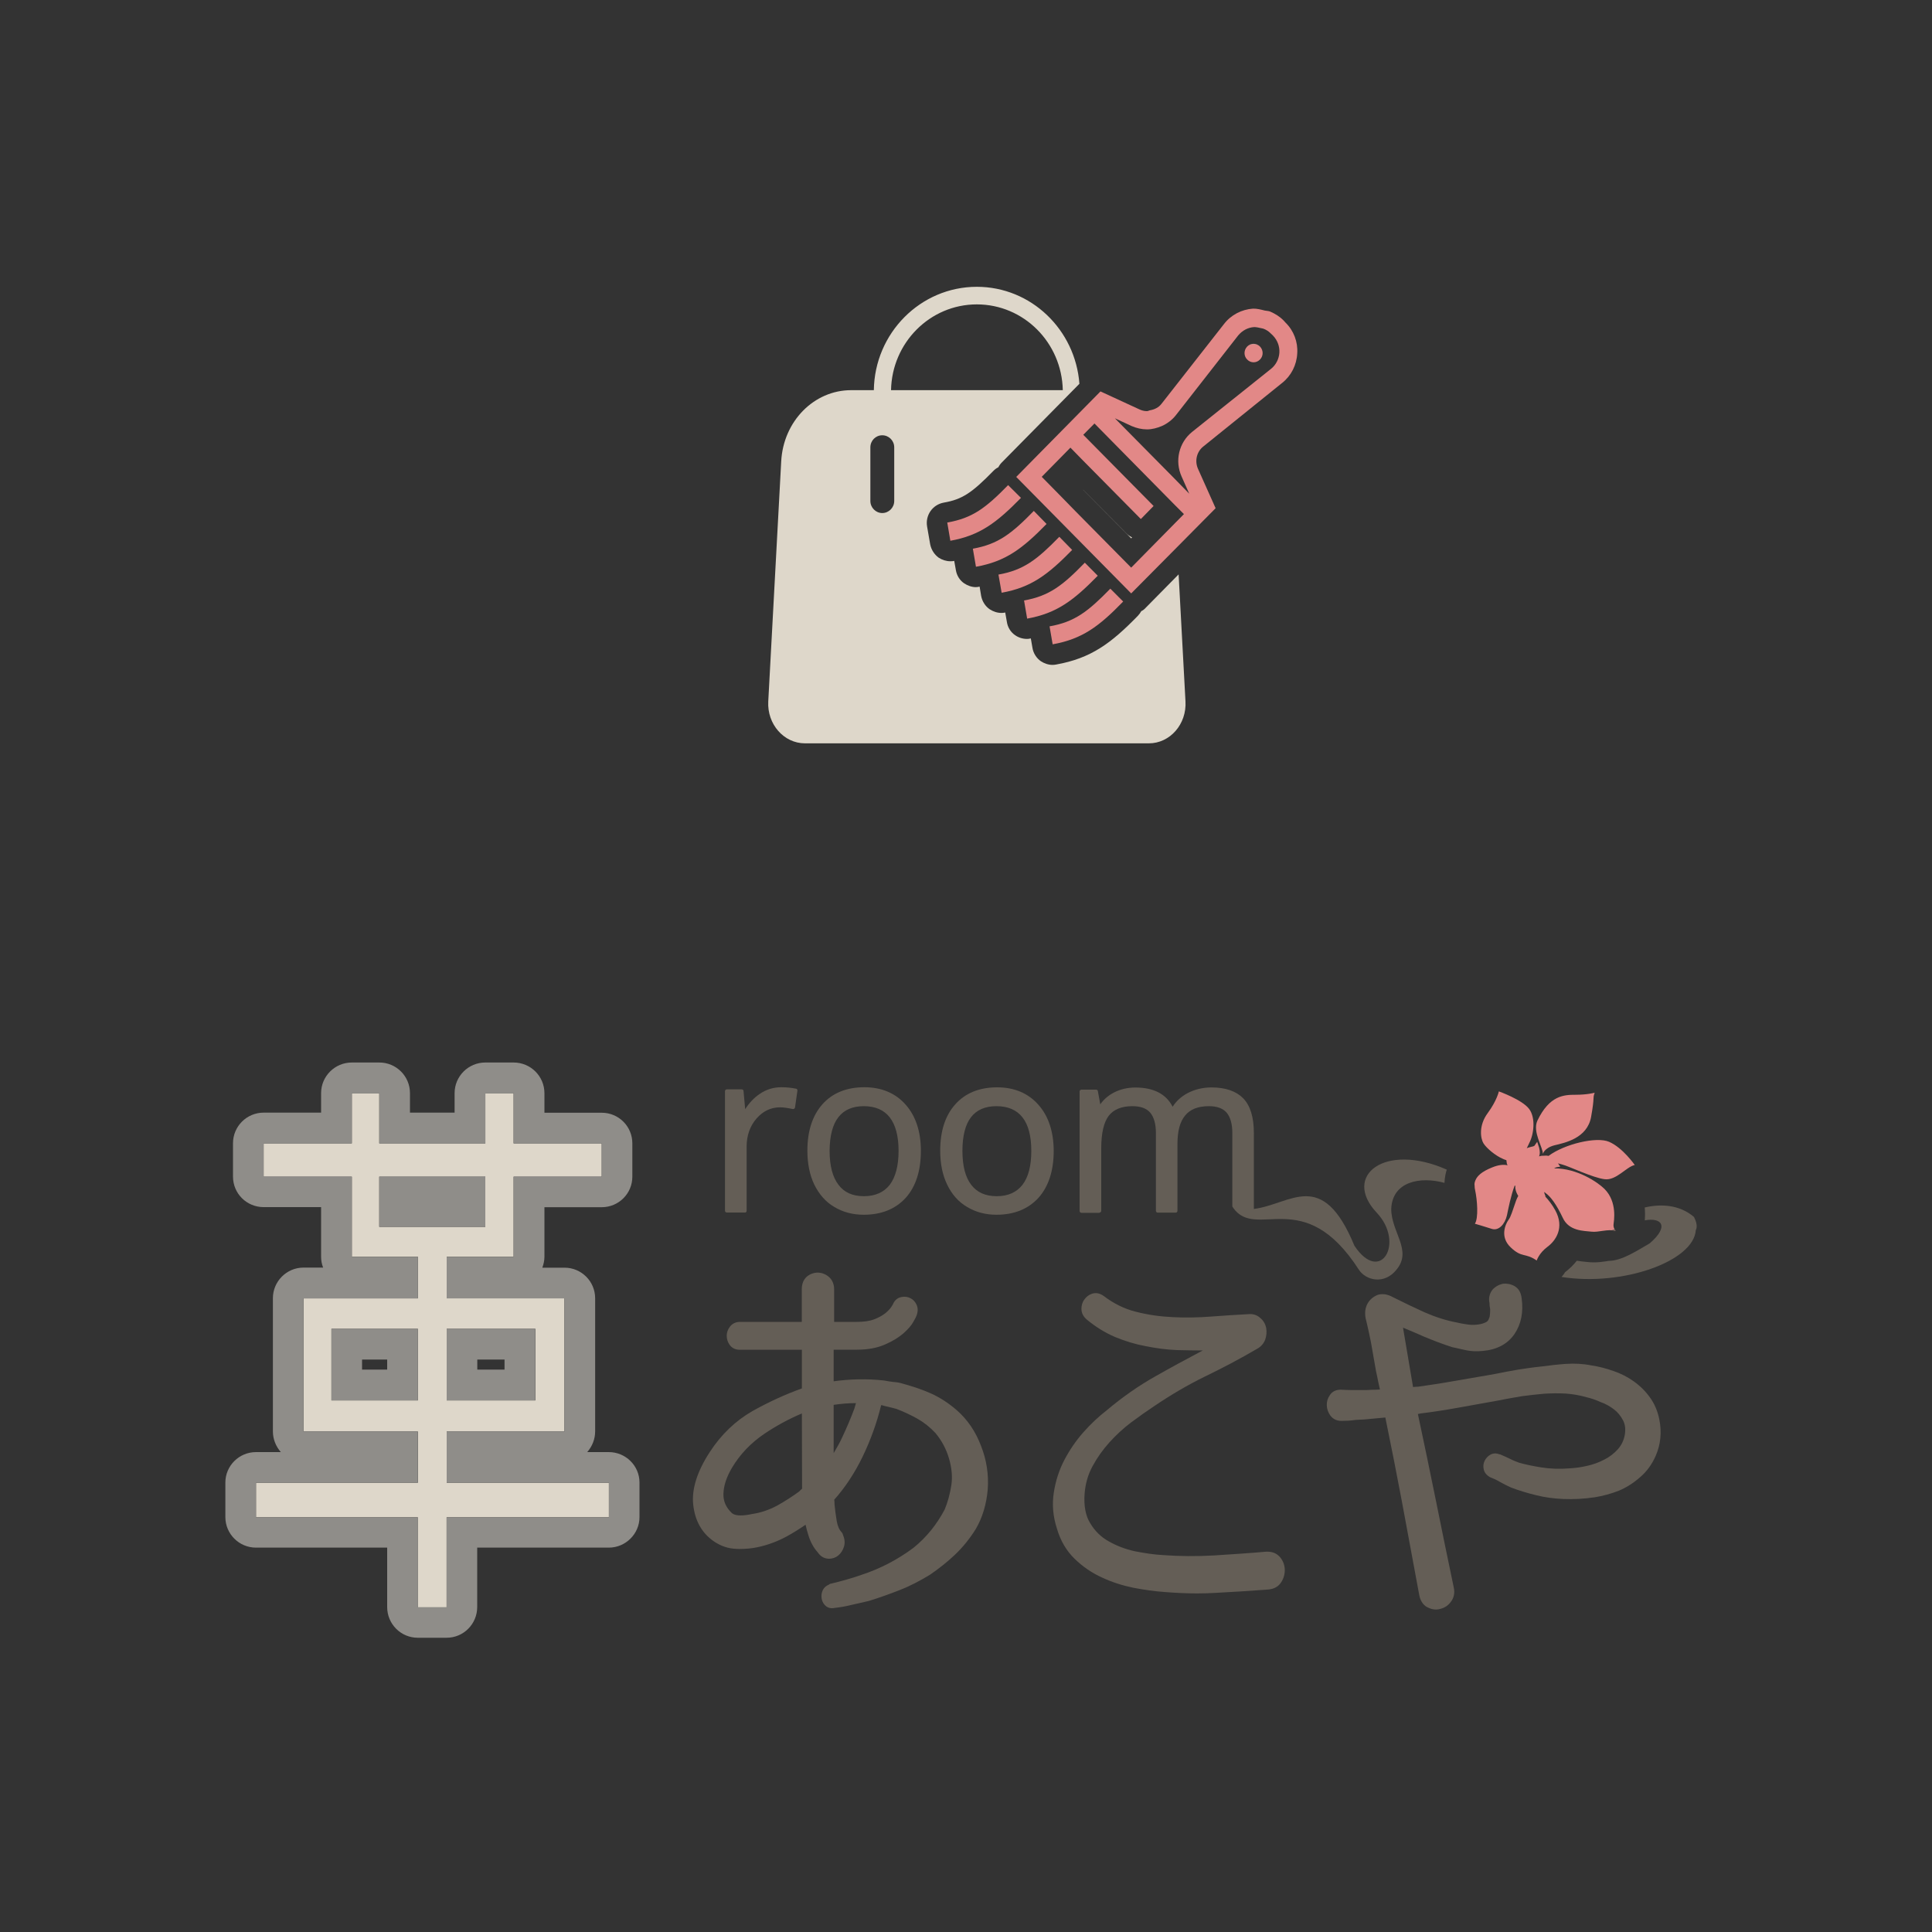 <?xml version="1.0" encoding="utf-8"?>
<!-- Generator: Adobe Illustrator 16.0.0, SVG Export Plug-In . SVG Version: 6.00 Build 0)  -->
<!DOCTYPE svg PUBLIC "-//W3C//DTD SVG 1.1//EN" "http://www.w3.org/Graphics/SVG/1.1/DTD/svg11.dtd">
<svg version="1.1" id="レイヤー_1" xmlns="http://www.w3.org/2000/svg" xmlns:xlink="http://www.w3.org/1999/xlink" x="0px"
	 y="0px" width="20px" height="20px" viewBox="0 0 20 20" enable-background="new 0 0 20 20" xml:space="preserve">
<rect x="0" y="0" width="20" height="20" fill="#333333" stroke="none"/>
<g>
	<path fill="#DED7CA" d="M3.431,14.497v-0.741h0.895v0.741H3.431z M5.542,13.756v0.741H4.624v-0.741H5.542z M3.926,12.181h1.098
		v0.519H3.926V12.181z M6.304,15.349h-1.68v-0.53h1.219V13.44H4.624V13.01h0.693v-0.829h0.912v-0.345H5.317v-0.52H5.024v0.52H3.926
		v-0.52H3.642v0.52H2.729v0.345h0.913v0.829h0.684v0.431H3.142v1.378h1.184v0.53H2.65v0.358h1.675v0.932h0.298v-0.932h1.68V15.349z"
		/>
	<path fill="#8F8D89" d="M5.317,11.316v0.52h0.912v0.345H5.317v0.829H4.624v0.431h1.219v1.378H4.624v0.53h1.68v0.358h-1.68v0.932
		H4.326v-0.932H2.65v-0.358h1.675v-0.53H3.142V13.44h1.184V13.01H3.642v-0.829H2.729v-0.345h0.913v-0.52h0.285v0.52h1.098v-0.52
		H5.317 M3.926,12.699h1.098v-0.519H3.926V12.699 M4.624,14.497h0.917v-0.741H4.624V14.497 M3.431,14.497h0.895v-0.741H3.431V14.497
		 M5.317,10.999H5.024c-0.175,0-0.318,0.142-0.318,0.317v0.202H4.244v-0.202c0-0.176-0.143-0.317-0.317-0.317H3.642
		c-0.175,0-0.318,0.142-0.318,0.317v0.202H2.729c-0.175,0-0.317,0.142-0.317,0.317v0.345c0,0.176,0.142,0.316,0.317,0.316h0.595
		v0.513c0,0.039,0.007,0.078,0.021,0.113H3.142c-0.175,0-0.317,0.143-0.317,0.317v1.378c0,0.082,0.031,0.156,0.082,0.215H2.65
		c-0.175,0-0.317,0.142-0.317,0.315v0.358c0,0.174,0.142,0.316,0.317,0.316h1.358v0.615c0,0.176,0.142,0.318,0.317,0.318h0.298
		c0.176,0,0.317-0.143,0.317-0.318v-0.615h1.362c0.175,0,0.318-0.143,0.318-0.316v-0.358c0-0.174-0.143-0.315-0.318-0.315H6.079
		c0.051-0.059,0.082-0.133,0.082-0.215V13.44c0-0.175-0.142-0.317-0.317-0.317H5.614c0.013-0.035,0.022-0.074,0.022-0.113v-0.513
		h0.593c0.175,0,0.317-0.141,0.317-0.316v-0.345c0-0.176-0.142-0.317-0.317-0.317H5.636v-0.202
		C5.636,11.141,5.493,10.999,5.317,10.999L5.317,10.999z M4.941,14.074h0.282v0.104H4.941V14.074L4.941,14.074z M3.748,14.074h0.26
		v0.104h-0.26V14.074L3.748,14.074z"/>
</g>
<path fill-rule="evenodd" clip-rule="evenodd" fill="#E28887" d="M15.265,12.274c0,0.017,0.002,0.032,0.006,0.049
	c0.021,0.098,0.036,0.286-0.003,0.345c0,0,0.101,0.029,0.174,0.053c0.072,0.024,0.137-0.048,0.158-0.14
	c0.013-0.065,0.041-0.206,0.079-0.306c0.002,0,0.005-0.001,0.008-0.001c-0.001,0.01-0.001,0.018,0,0.03
	c0.005,0.032,0.018,0.057,0.03,0.076c-0.008,0.015-0.016,0.03-0.022,0.047c-0.04,0.112-0.053,0.167-0.081,0.204
	c-0.027,0.038-0.092,0.172,0.025,0.282c0.117,0.112,0.148,0.052,0.269,0.136c0,0,0.022-0.075,0.11-0.141
	c0.086-0.063,0.182-0.199,0.081-0.381c-0.031-0.056-0.067-0.103-0.104-0.142L16,12.386l-0.01-0.026
	c-0.003-0.008-0.004-0.015-0.004-0.021c0.004,0.002,0.007,0.006,0.011,0.009c0.055,0.038,0.115,0.12,0.181,0.259
	c0.064,0.14,0.223,0.134,0.295,0.143c0.073,0.01,0.172-0.031,0.251-0.008c0,0-0.024-0.029-0.021-0.064
	c0.003-0.034,0.043-0.234-0.094-0.371c-0.068-0.067-0.281-0.214-0.521-0.212c0.014-0.009,0.027-0.012,0.027-0.012l0.037-0.006
	l-0.021-0.03c-0.001-0.002-0.002-0.003-0.003-0.004c0.018,0.004,0.033,0.009,0.047,0.013c0.062,0.015,0.313,0.136,0.435,0.151
	c0.121,0.017,0.227-0.13,0.313-0.147c0,0-0.125-0.18-0.266-0.24c-0.128-0.056-0.458,0.021-0.627,0.146
	c-0.017-0.004-0.033-0.004-0.05-0.002h-0.016c-0.013,0.001-0.023,0.004-0.032,0.007c0.002-0.003,0.003-0.007,0.004-0.011
	c0.002-0.007,0.004-0.018,0.004-0.027c0-0.028-0.009-0.062-0.013-0.07l-0.014-0.043l-0.026,0.037
	c-0.004,0.009-0.023,0.012-0.04,0.016c-0.014,0.003-0.028,0.008-0.042,0.013c0.009-0.019,0.019-0.037,0.027-0.056
	c0.045-0.085,0.068-0.257-0.003-0.351c-0.073-0.096-0.313-0.181-0.313-0.181s-0.019,0.093-0.114,0.223
	c-0.097,0.129-0.076,0.265-0.045,0.315c0.033,0.052,0.125,0.128,0.198,0.159c0.012,0.006,0.025,0.011,0.039,0.015
	c0.001,0.013,0.003,0.025,0.005,0.036c0.002,0.006,0.004,0.011,0.008,0.017c-0.038-0.009-0.092-0.007-0.165,0.024
	c-0.103,0.042-0.15,0.085-0.169,0.133C15.267,12.234,15.261,12.255,15.265,12.274z M16.092,11.856
	c0.108-0.026,0.339-0.072,0.379-0.294s0.013-0.181,0.037-0.25c0,0-0.077,0.021-0.196,0.021c-0.121,0-0.271,0.005-0.397,0.268
	c-0.053,0.116,0.057,0.272,0.057,0.345C15.971,11.946,15.985,11.884,16.092,11.856z"/>
<g>
	<path fill="#645E56" d="M9.903,14.597c-0.081-0.07-0.169-0.128-0.261-0.17c-0.091-0.041-0.187-0.073-0.292-0.102
		c-0.033-0.011-0.067-0.017-0.103-0.019c-0.03-0.003-0.06-0.009-0.095-0.015c-0.175-0.02-0.356-0.015-0.522,0.008v-0.327h0.24
		c0.113,0,0.211-0.018,0.292-0.054c0.081-0.035,0.142-0.074,0.19-0.115c0.049-0.044,0.084-0.083,0.105-0.123
		c0.021-0.036,0.029-0.054,0.032-0.064c0.018-0.048,0.01-0.085,0-0.108c-0.014-0.032-0.037-0.056-0.064-0.069
		c-0.028-0.015-0.06-0.019-0.094-0.012c-0.029,0.006-0.067,0.023-0.089,0.078c0,0.001,0,0.001-0.001,0.002
		c-0.003,0.006-0.009,0.015-0.016,0.025c-0.013,0.019-0.033,0.04-0.061,0.063c-0.028,0.022-0.066,0.044-0.113,0.062
		c-0.049,0.019-0.11,0.027-0.182,0.027H8.635v-0.337c0-0.067-0.03-0.108-0.056-0.13c-0.069-0.057-0.158-0.057-0.226-0.002
		c-0.035,0.031-0.053,0.075-0.053,0.132v0.337H7.66c-0.043,0-0.08,0.018-0.104,0.05c-0.022,0.028-0.033,0.061-0.033,0.093
		c0,0.035,0.01,0.066,0.029,0.093c0.017,0.025,0.049,0.053,0.108,0.053h0.641v0.4c-0.174,0.062-0.346,0.142-0.511,0.234
		c-0.175,0.1-0.325,0.243-0.444,0.427c-0.129,0.198-0.187,0.382-0.17,0.54c0.017,0.165,0.087,0.292,0.208,0.378
		c0.074,0.052,0.155,0.08,0.243,0.082l0.025,0.001c0.068,0,0.131-0.006,0.188-0.018c0.111-0.023,0.213-0.063,0.302-0.111
		c0.068-0.037,0.133-0.078,0.197-0.122c0.008,0.037,0.019,0.076,0.032,0.117c0.021,0.066,0.054,0.124,0.092,0.166
		c0.036,0.054,0.079,0.068,0.118,0.069c0.036,0,0.069-0.011,0.096-0.033c0.028-0.023,0.049-0.055,0.061-0.096
		c0.01-0.037,0.006-0.076-0.011-0.117c-0.002-0.009-0.006-0.019-0.013-0.027c-0.026-0.026-0.043-0.065-0.052-0.116
		c-0.01-0.06-0.018-0.119-0.023-0.174c0-0.021-0.001-0.036-0.003-0.048c0.115-0.129,0.213-0.279,0.294-0.446
		c0.081-0.168,0.146-0.347,0.189-0.523c0.001-0.004,0.003-0.007,0.004-0.011c0.027,0.008,0.053,0.015,0.079,0.02
		c0.027,0.006,0.055,0.014,0.078,0.02c0.078,0.03,0.149,0.063,0.218,0.102c0.066,0.037,0.13,0.088,0.186,0.148
		c0.064,0.077,0.111,0.164,0.14,0.263c0.028,0.095,0.037,0.188,0.025,0.272c-0.014,0.092-0.038,0.181-0.07,0.257
		c-0.042,0.079-0.089,0.15-0.139,0.212c-0.051,0.063-0.113,0.127-0.184,0.184c-0.165,0.123-0.346,0.217-0.539,0.28
		c-0.049,0.018-0.1,0.033-0.151,0.048c-0.051,0.015-0.107,0.029-0.168,0.044c-0.006,0-0.012,0.005-0.019,0.01
		c-0.027,0.011-0.048,0.029-0.061,0.055c-0.013,0.027-0.017,0.056-0.013,0.083c0.003,0.027,0.015,0.054,0.035,0.074
		c0.019,0.021,0.044,0.031,0.071,0.031c0.01,0,0.021-0.001,0.023-0.002c0.06-0.007,0.117-0.016,0.176-0.031
		c0.056-0.013,0.116-0.027,0.184-0.042c0.114-0.035,0.218-0.073,0.32-0.113c0.106-0.041,0.211-0.096,0.314-0.159
		c0.09-0.062,0.177-0.13,0.257-0.206s0.153-0.165,0.217-0.268c0.068-0.117,0.11-0.255,0.123-0.409
		c0.011-0.153-0.012-0.305-0.069-0.449C10.099,14.817,10.014,14.694,9.903,14.597z M8.63,15.043v-0.5
		c0.08-0.012,0.158-0.018,0.231-0.018c-0.005,0.018-0.011,0.037-0.017,0.058c-0.037,0.099-0.079,0.197-0.124,0.293
		C8.695,14.931,8.663,14.988,8.63,15.043z M7.576,15.663c-0.062-0.059-0.09-0.125-0.087-0.202c0.003-0.083,0.032-0.171,0.088-0.266
		c0.083-0.14,0.196-0.258,0.335-0.352c0.123-0.083,0.252-0.153,0.389-0.211l0.002,0.779c-0.013,0.011-0.025,0.022-0.029,0.028
		c-0.071,0.052-0.148,0.102-0.231,0.148c-0.079,0.042-0.166,0.073-0.258,0.086C7.711,15.689,7.619,15.7,7.576,15.663z"/>
	<path fill="#645E56" d="M13.122,16.063c-0.001,0-0.013,0-0.015,0c-0.179,0.016-0.359,0.027-0.54,0.039
		c-0.18,0.01-0.357,0.009-0.531-0.004c-0.088-0.005-0.184-0.019-0.286-0.039c-0.101-0.022-0.192-0.057-0.274-0.104
		c-0.079-0.044-0.143-0.107-0.191-0.188c-0.047-0.076-0.067-0.179-0.057-0.307c0.008-0.101,0.035-0.196,0.082-0.282
		c0.05-0.092,0.106-0.17,0.175-0.247c0.068-0.075,0.143-0.145,0.224-0.206c0.087-0.065,0.164-0.119,0.238-0.168
		c0.171-0.116,0.348-0.22,0.524-0.306c0.178-0.086,0.361-0.182,0.544-0.289c0.04-0.022,0.068-0.056,0.083-0.096
		c0.013-0.04,0.016-0.076,0.01-0.116c-0.008-0.042-0.028-0.078-0.059-0.104c-0.029-0.028-0.066-0.043-0.109-0.043
		c-0.001,0-0.014,0.001-0.015,0.001c-0.124,0.006-0.252,0.015-0.388,0.025c-0.132,0.01-0.266,0.013-0.396,0.006
		c-0.132-0.006-0.258-0.024-0.383-0.056c-0.121-0.03-0.233-0.087-0.335-0.165c-0.037-0.025-0.075-0.035-0.117-0.022
		c-0.034,0.011-0.061,0.032-0.081,0.061c-0.021,0.027-0.03,0.061-0.03,0.097c0,0.042,0.019,0.078,0.054,0.109
		c0.091,0.075,0.189,0.137,0.295,0.182c0.105,0.043,0.21,0.075,0.314,0.094c0.109,0.022,0.22,0.037,0.328,0.041
		c0.09,0.002,0.179,0.004,0.265,0.004c-0.167,0.088-0.329,0.176-0.484,0.264c-0.179,0.1-0.351,0.221-0.511,0.356
		c-0.082,0.063-0.163,0.139-0.241,0.227c-0.077,0.087-0.143,0.184-0.197,0.287s-0.091,0.218-0.109,0.337
		c-0.019,0.122-0.009,0.246,0.032,0.372c0.037,0.127,0.099,0.232,0.184,0.314c0.083,0.081,0.18,0.147,0.284,0.194
		c0.103,0.048,0.21,0.082,0.326,0.106c0.111,0.021,0.217,0.036,0.315,0.043c0.112,0.009,0.228,0.015,0.34,0.015
		c0.067,0,0.134-0.002,0.201-0.006c0.177-0.009,0.357-0.021,0.543-0.035c0.056-0.006,0.101-0.03,0.129-0.075
		c0.026-0.04,0.038-0.085,0.037-0.13c-0.001-0.046-0.017-0.09-0.048-0.128C13.22,16.083,13.176,16.063,13.122,16.063z"/>
	<path fill="#645E56" d="M17.08,14.466c-0.044-0.062-0.1-0.118-0.167-0.166c-0.064-0.046-0.135-0.082-0.212-0.108
		c-0.075-0.026-0.149-0.046-0.225-0.057c-0.089-0.018-0.18-0.022-0.267-0.016c-0.087,0.006-0.17,0.016-0.253,0.027
		c-0.081,0.008-0.161,0.02-0.239,0.032c-0.078,0.014-0.155,0.027-0.229,0.043l-0.078,0.014c-0.123,0.021-0.241,0.042-0.355,0.061
		c-0.144,0.026-0.27,0.044-0.375,0.059c-0.015,0-0.031,0.001-0.046,0.003c-0.001,0-0.004,0.001-0.006,0.001l-0.104-0.615
		c0.072,0.029,0.145,0.061,0.218,0.093c0.093,0.039,0.189,0.076,0.292,0.109c0.049,0.01,0.097,0.021,0.145,0.032
		c0.053,0.011,0.114,0.013,0.168,0.007c0.146-0.012,0.258-0.07,0.33-0.174c0.07-0.103,0.095-0.227,0.075-0.372
		c-0.007-0.059-0.031-0.1-0.073-0.125c-0.038-0.022-0.081-0.029-0.12-0.025c-0.042,0.009-0.079,0.029-0.109,0.062
		c-0.031,0.04-0.042,0.089-0.031,0.135c0,0.02,0.002,0.043,0.007,0.066c0,0.016,0,0.032-0.002,0.052
		c-0.001,0.018-0.003,0.031-0.01,0.045c-0.007,0.023-0.021,0.035-0.041,0.043c-0.028,0.012-0.058,0.019-0.09,0.021
		c-0.034,0.004-0.068,0.002-0.103-0.004c-0.037-0.005-0.068-0.011-0.096-0.018c-0.114-0.021-0.228-0.058-0.337-0.106
		c-0.106-0.048-0.217-0.101-0.338-0.162c-0.004-0.002-0.008-0.005-0.012-0.006c-0.047-0.022-0.095-0.025-0.134-0.013
		c-0.048,0.019-0.085,0.051-0.107,0.092c-0.023,0.043-0.03,0.092-0.019,0.151c0.01,0.039,0.022,0.092,0.035,0.152
		c0.014,0.062,0.025,0.12,0.036,0.187c0.011,0.066,0.023,0.135,0.037,0.211c0.007,0.035,0.016,0.069,0.023,0.11l0.017,0.077
		c-0.029,0.002-0.056,0.003-0.081,0.003c-0.036,0.003-0.069,0.003-0.101,0.003h-0.109c-0.034,0-0.069-0.002-0.116-0.004
		c-0.063,0-0.097,0.032-0.113,0.059c-0.022,0.031-0.032,0.067-0.03,0.104c0.001,0.038,0.014,0.072,0.036,0.104
		c0.018,0.024,0.052,0.056,0.115,0.056c0.022,0,0.046-0.001,0.072-0.002c0.024-0.001,0.05-0.005,0.074-0.008
		c0.025-0.001,0.051-0.004,0.083-0.004l0.226-0.021c0.063,0.306,0.119,0.592,0.173,0.878l0.178,0.96
		c0.014,0.076,0.056,0.114,0.088,0.128c0.029,0.015,0.058,0.022,0.087,0.022c0.015,0,0.032-0.003,0.047-0.008
		c0.044-0.011,0.081-0.037,0.108-0.076c0.021-0.028,0.044-0.08,0.026-0.151c-0.064-0.306-0.127-0.61-0.188-0.915
		c-0.06-0.295-0.121-0.589-0.182-0.874c0.01-0.002,0.02-0.004,0.028-0.006c0.123-0.015,0.253-0.035,0.392-0.06l0.434-0.078
		c0.074-0.016,0.148-0.027,0.225-0.041c0.074-0.01,0.15-0.018,0.225-0.025c0.077-0.005,0.15-0.006,0.225-0.002
		c0.071,0.005,0.144,0.017,0.216,0.038c0.044,0.01,0.094,0.026,0.146,0.05c0.049,0.017,0.096,0.043,0.139,0.076
		c0.039,0.029,0.07,0.068,0.094,0.114c0.021,0.041,0.027,0.088,0.019,0.142c-0.01,0.063-0.036,0.115-0.073,0.157
		c-0.041,0.044-0.088,0.081-0.141,0.107c-0.057,0.03-0.117,0.051-0.176,0.064c-0.062,0.015-0.12,0.022-0.176,0.026
		c-0.11,0.009-0.212,0.005-0.303-0.01c-0.093-0.015-0.167-0.031-0.229-0.049c-0.033-0.013-0.063-0.024-0.091-0.039
		c-0.032-0.016-0.065-0.03-0.102-0.046c-0.003-0.001-0.007-0.002-0.011-0.002c-0.031-0.012-0.063-0.011-0.091,0.005
		c-0.025,0.014-0.045,0.035-0.059,0.063c-0.013,0.027-0.017,0.056-0.01,0.086c0.006,0.032,0.026,0.061,0.066,0.084
		c0.036,0.014,0.07,0.029,0.103,0.049c0.036,0.021,0.073,0.039,0.115,0.058c0.075,0.029,0.163,0.056,0.262,0.08
		c0.166,0.042,0.379,0.054,0.602,0.021c0.087-0.014,0.171-0.037,0.25-0.068c0.08-0.033,0.154-0.081,0.22-0.139
		c0.069-0.058,0.125-0.135,0.164-0.225c0.05-0.116,0.063-0.242,0.036-0.375C17.16,14.607,17.126,14.529,17.08,14.466z"/>
	<path fill="#645E56" d="M16.716,12.725c-0.011,0.003-0.024,0.009-0.036,0.011c0.016,0.002,0.032,0.002,0.046,0.006
		C16.726,12.741,16.721,12.733,16.716,12.725z"/>
	<path fill="#645E56" d="M17.536,12.598c-0.15-0.129-0.347-0.137-0.51-0.098c0.004,0.041,0.004,0.085,0.001,0.133
		c0.171-0.032,0.259,0.058,0.051,0.238c-0.136,0.079-0.289,0.179-0.418,0.181c-0.012,0-0.023,0.003-0.035,0.005
		c-0.043,0.007-0.086,0.011-0.125,0.011c-0.024,0-0.047-0.001-0.069-0.004l-0.019-0.002c-0.021-0.002-0.052-0.005-0.089-0.011
		c-0.036,0.046-0.078,0.086-0.123,0.12c-0.008,0.019-0.024,0.032-0.035,0.048c0.632,0.1,1.37-0.162,1.39-0.486
		C17.555,12.732,17.585,12.692,17.536,12.598z"/>
	<path fill="#645E56" d="M7.711,12.553c0.01,0,0.018-0.008,0.018-0.019V11.87c0-0.115,0.035-0.214,0.103-0.292
		c0.067-0.076,0.148-0.115,0.243-0.115c0.038,0,0.082,0.007,0.132,0.018c0.004,0,0.01,0,0.015-0.004
		c0.003-0.004,0.007-0.007,0.008-0.012l0.025-0.175c0.001-0.01-0.005-0.019-0.015-0.02c-0.044-0.009-0.096-0.015-0.151-0.015
		c-0.081,0-0.156,0.022-0.224,0.069c-0.057,0.038-0.108,0.091-0.151,0.158l-0.017-0.188c-0.001-0.011-0.009-0.017-0.019-0.017H7.524
		c-0.01,0-0.019,0.008-0.019,0.019v1.237c0,0.011,0.008,0.019,0.019,0.019H7.711z"/>
	<path fill="#645E56" d="M8.636,12.494c0.09,0.054,0.191,0.081,0.306,0.081c0.183,0,0.329-0.06,0.434-0.175
		c0.104-0.116,0.157-0.28,0.157-0.487c0-0.199-0.054-0.361-0.158-0.478c-0.105-0.119-0.25-0.18-0.427-0.18
		c-0.183,0-0.33,0.059-0.434,0.176c-0.103,0.116-0.156,0.276-0.156,0.481c0,0.133,0.024,0.252,0.071,0.35
		C8.479,12.363,8.547,12.442,8.636,12.494z M8.679,11.565c0.059-0.076,0.147-0.114,0.263-0.114c0.118,0,0.208,0.039,0.268,0.115
		c0.061,0.078,0.092,0.196,0.092,0.347c0,0.155-0.031,0.272-0.092,0.353c-0.06,0.076-0.15,0.117-0.266,0.117
		c-0.118,0-0.205-0.039-0.264-0.118c-0.061-0.079-0.092-0.197-0.092-0.352C8.589,11.76,8.619,11.641,8.679,11.565z"/>
	<path fill="#645E56" d="M10.749,11.436c-0.105-0.119-0.249-0.18-0.426-0.18c-0.184,0-0.33,0.059-0.434,0.176
		c-0.104,0.116-0.156,0.276-0.156,0.481c0,0.133,0.024,0.252,0.072,0.35c0.048,0.101,0.118,0.18,0.206,0.231
		c0.089,0.054,0.191,0.081,0.304,0.081c0.184,0,0.33-0.06,0.435-0.175c0.104-0.116,0.158-0.28,0.158-0.487
		C10.907,11.714,10.853,11.552,10.749,11.436z M10.584,12.266c-0.06,0.076-0.149,0.117-0.265,0.117
		c-0.118,0-0.205-0.039-0.265-0.118c-0.061-0.079-0.091-0.197-0.091-0.352c0-0.153,0.03-0.272,0.089-0.348
		c0.059-0.076,0.147-0.114,0.263-0.114c0.119,0,0.209,0.039,0.269,0.115c0.062,0.078,0.092,0.196,0.092,0.347
		C10.676,12.068,10.646,12.186,10.584,12.266z"/>
	<path fill="#645E56" d="M11.381,12.553c0.01,0,0.019-0.008,0.019-0.019v-0.648c0-0.156,0.027-0.27,0.078-0.336
		c0.051-0.065,0.132-0.099,0.244-0.099c0.084,0,0.146,0.022,0.185,0.067c0.038,0.046,0.059,0.117,0.059,0.211v0.805
		c0,0.011,0.008,0.019,0.017,0.019h0.188c0.01,0,0.018-0.008,0.018-0.019v-0.691c0-0.135,0.026-0.232,0.08-0.296
		c0.052-0.064,0.134-0.096,0.245-0.096c0.083,0,0.145,0.022,0.184,0.067c0.039,0.046,0.059,0.117,0.059,0.211v0.756
		c0,0.01,0.007,0.016,0.015,0.018c-0.002-0.002-0.005-0.002-0.008-0.002c0.242,0.347,0.731-0.245,1.303,0.643
		c0.073,0.112,0.264,0.157,0.389,0c0.167-0.2-0.053-0.386-0.054-0.628c0.01-0.286,0.3-0.34,0.551-0.271
		c0.003-0.06,0.014-0.108,0.024-0.137c-0.642-0.285-1.086,0.063-0.725,0.446c0.293,0.31,0.04,0.749-0.231,0.342
		c-0.335-0.811-0.657-0.429-1.041-0.381v-0.786c0-0.164-0.037-0.284-0.111-0.36c-0.072-0.073-0.182-0.112-0.327-0.112
		c-0.093,0-0.175,0.021-0.248,0.059c-0.065,0.035-0.117,0.081-0.155,0.141c-0.066-0.131-0.196-0.199-0.385-0.199
		c-0.083,0-0.158,0.018-0.225,0.053c-0.057,0.03-0.103,0.07-0.139,0.121l-0.025-0.137c-0.001-0.009-0.009-0.015-0.018-0.015h-0.152
		c-0.01,0-0.019,0.008-0.019,0.019v1.237c0,0.011,0.009,0.019,0.019,0.019H11.381z"/>
</g>
<g>
	
		<rect x="11.053" y="5.003" transform="matrix(-0.699 -0.715 0.715 -0.699 15.368 16.472)" fill="none" width="0.19" height="0.001"/>
	<path fill="none" d="M13.049,3.395c0.011,0.003,0.021,0.003,0.031,0.007C13.07,3.397,13.06,3.397,13.049,3.395z"/>
	<path fill="none" d="M9.134,4.506c-0.067,0-0.123,0.055-0.123,0.125v0.555c0,0.069,0.055,0.125,0.123,0.125
		c0.068,0,0.124-0.056,0.124-0.125V4.631C9.257,4.561,9.202,4.506,9.134,4.506z"/>
	<path fill="none" d="M10.112,3.151c-0.483,0-0.879,0.396-0.888,0.888h1.778C10.992,3.547,10.598,3.151,10.112,3.151z"/>
	<path fill="none" d="M12.911,3.722c0.018,0.019,0.042,0.028,0.065,0.028c0.025,0,0.049-0.01,0.066-0.028
		C13.006,3.76,12.947,3.76,12.911,3.722z"/>
	<path fill="none" d="M12.998,3.195c-0.008,0-0.017,0-0.026,0c0.043-0.002,0.083,0.01,0.123,0.02
		C13.062,3.207,13.031,3.195,12.998,3.195z"/>
	<path fill="none" d="M13.148,3.225c0.053,0.022,0.1,0.052,0.14,0.093C13.249,3.276,13.201,3.247,13.148,3.225z"/>
	<path fill="#DED7CA" d="M11.71,5.573l0.01-0.008c-0.022-0.013-0.042-0.025-0.06-0.044l-0.446-0.45v0.001L11.71,5.573z"/>
	<path fill="#DED7CA" d="M11.814,6.327c-0.009,0.017-0.02,0.032-0.035,0.048c-0.276,0.283-0.483,0.439-0.845,0.504
		c-0.012,0.002-0.024,0.004-0.037,0.004c-0.043,0-0.085-0.014-0.122-0.038c-0.046-0.032-0.078-0.083-0.087-0.138l-0.017-0.098
		c-0.001,0-0.001,0-0.002,0c-0.013,0.004-0.026,0.005-0.038,0.005c-0.043,0-0.086-0.013-0.122-0.038
		c-0.047-0.032-0.078-0.083-0.086-0.139l-0.017-0.096c-0.001,0-0.001,0-0.002,0c-0.012,0.003-0.024,0.004-0.037,0.004
		c-0.043,0-0.085-0.014-0.122-0.038c-0.045-0.031-0.077-0.081-0.088-0.137l-0.016-0.097c0,0-0.001,0-0.002,0
		c-0.013,0.003-0.025,0.005-0.038,0.005c-0.042,0-0.085-0.016-0.121-0.04C9.936,6.008,9.904,5.958,9.895,5.901L9.878,5.806
		C9.877,5.807,9.876,5.807,9.875,5.807C9.863,5.81,9.851,5.81,9.838,5.81c-0.043,0-0.086-0.014-0.121-0.037
		C9.671,5.739,9.64,5.69,9.629,5.634L9.597,5.449C9.578,5.333,9.654,5.224,9.77,5.203c0.189-0.033,0.29-0.099,0.515-0.33
		c0.015-0.015,0.031-0.027,0.05-0.036c0.008-0.017,0.021-0.035,0.035-0.049l0.804-0.815c-0.042-0.56-0.5-1.004-1.062-1.004
		c-0.583,0-1.058,0.479-1.066,1.07H8.811c-0.385,0-0.702,0.322-0.724,0.737L7.953,7.261C7.94,7.496,8.114,7.695,8.333,7.695h3.56
		c0.219,0,0.393-0.199,0.379-0.435l-0.071-1.314l-0.341,0.346C11.847,6.307,11.832,6.318,11.814,6.327z M10.112,3.151
		c0.486,0,0.88,0.396,0.89,0.888H9.224C9.233,3.547,9.628,3.151,10.112,3.151z M9.257,5.186c0,0.069-0.056,0.125-0.124,0.125
		c-0.067,0-0.123-0.056-0.123-0.125V4.631c0-0.07,0.055-0.125,0.123-0.125c0.068,0,0.124,0.055,0.124,0.125V5.186z"/>
	<g>
		<path fill="#E28887" d="M12.976,3.561c-0.024,0-0.047,0.009-0.065,0.026c-0.037,0.038-0.037,0.099,0,0.135
			c0.036,0.038,0.096,0.038,0.132,0c0.037-0.036,0.037-0.097,0-0.135C13.025,3.569,13.001,3.561,12.976,3.561z"/>
		<path fill="#E28887" d="M13.274,3.963c0.092-0.073,0.149-0.184,0.155-0.305c0.008-0.118-0.036-0.235-0.121-0.318l-0.02-0.022
			c-0.04-0.041-0.087-0.07-0.14-0.093c-0.017-0.007-0.036-0.006-0.054-0.01c-0.041-0.01-0.08-0.021-0.123-0.02
			c-0.117,0.008-0.227,0.064-0.3,0.159L12.024,4.18c-0.029,0.038-0.072,0.059-0.118,0.067c-0.012,0.002-0.021,0.009-0.033,0.009
			c-0.029,0-0.055-0.007-0.082-0.02l-0.399-0.184L10.52,4.937l1.19,1.206l0.477-0.481l0.397-0.401l-0.182-0.407
			c-0.037-0.082-0.014-0.179,0.056-0.233L13.274,3.963z M12.173,5.406l-0.463,0.47l-0.576-0.583l-0.166-0.17l-0.184-0.187
			l0.184-0.187l0.113-0.115l0.133,0.136l0.596,0.603l0.132-0.135l-0.728-0.737l0.116-0.117l0.833,0.845l0.093,0.093L12.173,5.406z
			 M12.342,4.47c-0.138,0.11-0.183,0.301-0.11,0.463l0.079,0.178l-0.162-0.166l-0.608-0.615l0.175,0.081
			c0.049,0.021,0.103,0.034,0.158,0.034c0.054,0,0.106-0.015,0.154-0.035c0.055-0.025,0.105-0.062,0.144-0.111l0.646-0.827
			c0.042-0.05,0.1-0.082,0.164-0.086c0.005,0,0.009,0,0.014,0c0.019,0,0.036,0.005,0.053,0.01c0.011,0.003,0.021,0.003,0.031,0.007
			c0.029,0.011,0.055,0.027,0.077,0.051l0.021,0.02c0.045,0.047,0.07,0.11,0.066,0.177c-0.004,0.064-0.035,0.126-0.086,0.167
			L12.342,4.47z"/>
	</g>
	<g>
		<path fill="#E28887" d="M10.865,6.484l0.032,0.186c0.307-0.055,0.481-0.186,0.73-0.443l-0.133-0.133
			C11.264,6.33,11.126,6.438,10.865,6.484z"/>
		<path fill="#E28887" d="M10.436,5.022c-0.231,0.236-0.369,0.342-0.63,0.387l0.032,0.189c0.307-0.055,0.481-0.189,0.731-0.444
			L10.436,5.022z"/>
		<path fill="#E28887" d="M10.702,5.289c-0.231,0.237-0.371,0.345-0.631,0.391l0.032,0.187c0.308-0.055,0.481-0.187,0.731-0.443
			L10.702,5.289z"/>
		<path fill="#E28887" d="M10.966,5.557c-0.231,0.237-0.37,0.345-0.63,0.391l0.033,0.188c0.307-0.055,0.48-0.188,0.73-0.443
			L10.966,5.557z"/>
		<path fill="#E28887" d="M11.23,5.825C11,6.062,10.86,6.17,10.601,6.216l0.032,0.188c0.308-0.056,0.48-0.188,0.731-0.444
			L11.23,5.825z"/>
	</g>
	<path fill="#FFFFFF" d="M13.095,3.215c0.018,0.004,0.037,0.003,0.054,0.01C13.132,3.218,13.112,3.219,13.095,3.215z"/>
	<path fill="#FFFFFF" d="M13.08,3.401c0.029,0.011,0.055,0.027,0.077,0.051C13.135,3.429,13.109,3.412,13.08,3.401z"/>
	<path fill="#FFFFFF" d="M13.042,3.587c-0.036-0.037-0.096-0.037-0.132,0c0.018-0.018,0.042-0.026,0.065-0.026
		C13.001,3.561,13.025,3.569,13.042,3.587z"/>
	<path fill="#FFFFFF" d="M12.996,3.385c-0.005,0-0.009,0-0.014,0c0.023-0.001,0.045,0.005,0.066,0.01
		C13.032,3.39,13.015,3.385,12.996,3.385z"/>
</g>
</svg>
